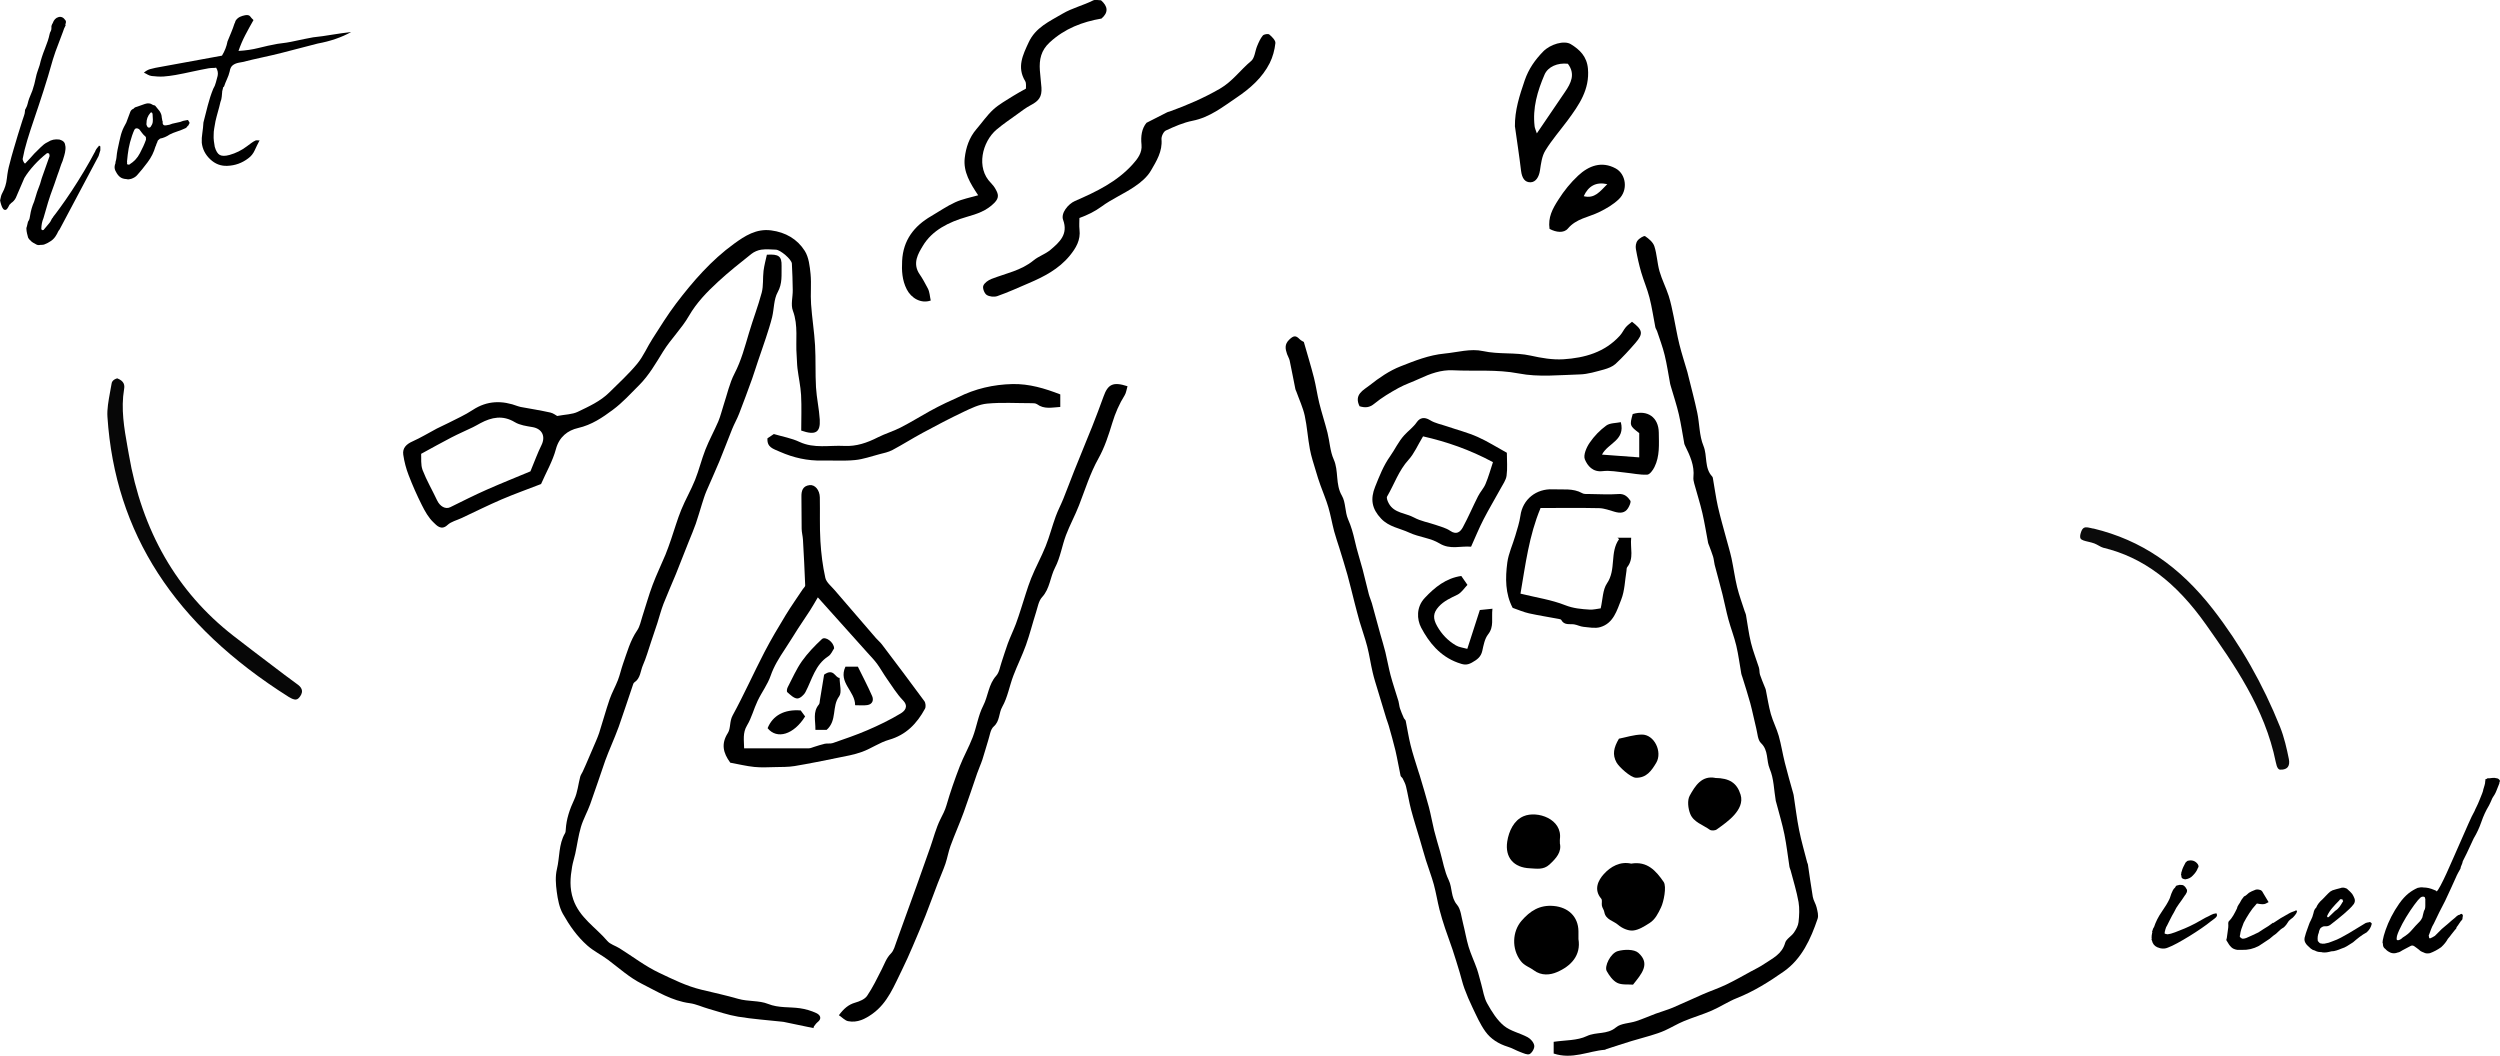 <?xml version="1.0" encoding="UTF-8"?>
<svg id="b" data-name="圖層 2" xmlns="http://www.w3.org/2000/svg" width="345.07" height="145.76" viewBox="0 0 345.07 145.76">
  <g id="c" data-name="圖層 1">
    <g>
      <path d="M40.65,96.54c-.22-.03-.48-.15-.79-.34-15.79-9.97-23.97-22.61-25.03-38.66-.07-1.08,.15-2.24,.35-3.35,.08-.41,.15-.82,.22-1.22,.02-.14,.09-.55,.78-.75,.99,.39,1.04,.96,.95,1.48-.46,2.74,.01,5.41,.47,8l.18,1.01c1.8,10.57,6.65,18.99,14.41,25.03,1.79,1.39,3.59,2.76,5.39,4.12l1.7,1.29c.29,.22,.58,.43,.88,.65,.34,.24,.67,.49,1,.74,.32,.25,.49,.51,.52,.79,.04,.37-.18,.72-.38,.95-.19,.23-.39,.31-.65,.27Z" style="fill: #070707;"/>
      <path d="M314.76,106.25c-.28-.04-.47-.23-.64-1.06-1.51-7.46-5.8-13.54-9.58-18.91-4.2-5.96-8.72-9.35-14.24-10.68-.19-.05-.39-.16-.6-.28-.2-.11-.41-.23-.62-.31-.25-.1-.54-.16-.82-.23-.47-.11-.95-.21-1.09-.46-.09-.17-.07-.48,.08-.9,.21-.6,.5-.68,.93-.62,.14,.02,.27,.06,.39,.08,.12,.03,.23,.06,.31,.07,.02,0,.09,0,.11,.01,6.54,1.59,11.8,5.14,16.48,11.15,3.78,4.87,6.89,10.34,9.25,16.24,.57,1.44,.92,2.98,1.21,4.43,.09,.45,.04,.84-.14,1.08-.15,.21-.42,.33-.77,.37-.1,.01-.18,0-.26,0Z" style="fill: #0a0a0a;"/>
      <g>
        <path d="M13.09,21.01c.1-.3,.27-.56,.51-.79,0-.12,.08-.14,.23-.04l.02,.09v.47s-.24,.79-.24,.79l-5.39,10.15c-.1,.11-.18,.24-.24,.37-.05,.13-.12,.25-.19,.36-.19,.35-.43,.62-.74,.84-.3,.21-.63,.38-.98,.51-.18,.03-.34,.05-.46,.04-.27,.05-.48,.03-.62-.07-.14-.07-.28-.14-.42-.23-.14-.08-.27-.19-.39-.33-.11-.07-.21-.2-.3-.37l-.15-.58-.06-.32c-.05-.27-.04-.48,.03-.61l.16-.68c.12-.18,.2-.33,.22-.46,.02-.13,.05-.27,.08-.44,.1-.64,.28-1.27,.55-1.88l.41-1.34,.41-1.1,.23-.79,1.08-3.05c0-.12-.01-.25-.07-.36l-.2-.06c-.09,.02-.15,.04-.17,.08-.57,.45-1.13,.97-1.68,1.57-.54,.6-1,1.19-1.36,1.79l-1.18,2.74c-.16,.31-.38,.55-.66,.73-.05,.07-.1,.13-.16,.17-.05,.04-.09,.09-.11,.16-.18,.38-.34,.58-.47,.6-.14,.02-.25-.02-.35-.15-.1-.12-.19-.3-.26-.54-.07-.24-.13-.44-.16-.62,.08-.45,.18-.8,.32-1.04,.33-.59,.54-1.26,.62-2.01,.08-.75,.21-1.42,.38-2.01,.16-.65,.34-1.3,.53-1.94,.19-.64,.4-1.33,.61-2.05l.62-1.98c.06-.2,.13-.4,.21-.62s.14-.45,.15-.71c-.02-.09,.02-.21,.12-.35,.12-.21,.2-.42,.25-.65,.05-.23,.12-.46,.2-.69l.45-1.11c.2-.6,.36-1.19,.47-1.77,.07-.32,.14-.62,.24-.88,.09-.27,.19-.55,.29-.85,.17-.75,.42-1.51,.73-2.28s.53-1.44,.64-1.99c.03-.16,.08-.3,.16-.42,.07-.12,.1-.28,.1-.46-.02-.12-.01-.24,.03-.36,.04-.12,.09-.21,.14-.28,.16-.47,.43-.75,.8-.85,.37-.1,.69,.04,.95,.43,.08,.08,.1,.2,.07,.36-.02,.07-.04,.12-.06,.18-.02,.05-.01,.1,.03,.16-.09,.17-.17,.33-.22,.46-.05,.13-.1,.27-.14,.4l-1.04,2.76-.36,1.09c-.45,1.61-.89,3.08-1.32,4.4-.43,1.32-.83,2.55-1.22,3.68-.39,1.13-.72,2.16-1,3.08-.28,.92-.49,1.77-.63,2.55-.02,.07,.01,.19,.09,.36,.08,.17,.15,.27,.22,.29h.04c.16-.16,.38-.39,.65-.69,.27-.3,.47-.52,.6-.67l.87-.86c.16-.15,.31-.29,.46-.41,.15-.12,.34-.23,.57-.34,.44-.3,.97-.41,1.57-.33l.25,.09c.27,.11,.44,.28,.51,.51,.07,.24,.1,.5,.07,.78-.03,.28-.08,.57-.17,.85-.09,.28-.16,.52-.22,.72-.13,.3-.25,.61-.35,.93-.1,.31-.21,.64-.34,.97l-.46,1.34c-.02,.07-.04,.14-.08,.22s-.06,.16-.08,.22c-.25,.67-.49,1.35-.7,2.04-.21,.69-.42,1.42-.63,2.17-.2,.47-.29,.96-.3,1.46-.02,.07,.03,.14,.13,.21l.14-.02c.06-.01,.09-.03,.08-.06,.2-.25,.42-.5,.63-.75,.22-.24,.38-.5,.49-.77,.05-.04,.09-.09,.12-.14,.02-.05,.04-.09,.07-.13,.15-.18,.47-.6,.94-1.25,.47-.65,1-1.4,1.57-2.27,.57-.87,1.15-1.78,1.72-2.74,.57-.96,1.07-1.84,1.48-2.63Z"/>
        <path d="M22.44,16.68c.02,.09,.02,.2,.01,.33,.04,.24,.2,.34,.47,.29l.45-.08c.23-.1,.55-.2,.96-.27,.41-.07,.73-.16,.96-.27l.63-.12c.07,.05,.11,.11,.12,.17,.15,.16,.16,.3,.03,.41-.01,.1-.04,.16-.08,.18-.04,.02-.09,.07-.14,.14-.1,.14-.18,.22-.24,.23-.32,.15-.69,.3-1.11,.44-.42,.14-.78,.28-1.07,.43-.44,.3-.89,.49-1.34,.57-.05,.04-.1,.08-.14,.12-.04,.04-.09,.08-.14,.12-.05,.07-.08,.13-.08,.18,0,.05-.02,.09-.05,.13-.07,.14-.11,.25-.13,.33-.02,.08-.05,.16-.1,.23-.21,.75-.56,1.47-1.08,2.16-.51,.69-.99,1.27-1.43,1.76-.18,.22-.46,.4-.84,.53l-.32,.06c-.09,.02-.2,0-.33-.03-.38-.02-.68-.12-.9-.3s-.4-.42-.56-.74c-.04-.06-.06-.1-.07-.13-.1-.23-.13-.46-.08-.69,.01-.1,.04-.18,.07-.25,.03-.07,.04-.15,.03-.24,.08-.26,.12-.46,.13-.58,.04-.44,.09-.81,.15-1.1,.06-.29,.14-.66,.24-1.12,.05-.23,.1-.46,.16-.68,.05-.23,.12-.46,.2-.69,.08-.23,.17-.45,.28-.66,.1-.21,.21-.41,.33-.62,.11-.27,.2-.52,.28-.75,.08-.23,.18-.48,.28-.75,.09-.2,.23-.34,.44-.41,.1-.14,.25-.23,.46-.27,.32-.12,.69-.25,1.1-.39,.41-.14,.76-.11,1.04,.09,.07,.05,.14,.08,.2,.08,.06,0,.13,.03,.2,.08,.12,.13,.22,.26,.3,.37,.08,.11,.18,.23,.3,.37,.09,.14,.16,.28,.21,.41,.05,.13,.08,.29,.09,.48l.09,.5Zm-2.28,2.38c-.02-.12-.05-.19-.09-.22-.18-.15-.34-.31-.46-.48-.12-.16-.25-.33-.37-.49-.04-.05-.13-.1-.26-.14-.04-.02-.11-.03-.23,0-.06,.01-.13,.07-.2,.18-.11,.24-.22,.51-.32,.81-.22,.66-.38,1.25-.47,1.77-.09,.52-.17,1.12-.23,1.82l.02,.14c-.02,.07-.02,.13,0,.19s.07,.08,.13,.07c.1,.04,.18,.03,.23-.04,.59-.36,1.06-.86,1.4-1.52,.35-.66,.63-1.27,.83-1.84,.02-.07,.02-.14,0-.23Zm.88-3.39c-.01-.06-.05-.11-.12-.16-.12,.02-.18,.05-.17,.08-.36,.41-.54,.89-.53,1.45-.02,.07-.02,.12,0,.16,.02,.04,.04,.09,.05,.15,0,.03,.05,.1,.13,.21,.07,.05,.14,.07,.22,.05,.08-.01,.14-.05,.19-.13,.07-.11,.13-.21,.18-.31,.09-.2,.12-.43,.11-.67-.01-.25-.03-.49-.04-.74l-.02-.09Z"/>
        <path d="M30.67,12.65c-.03,.19-.05,.42-.06,.67-.02,.25-.08,.51-.19,.78-.1,.46-.22,.9-.34,1.32-.12,.43-.24,.87-.34,1.32-.06,.35-.12,.68-.17,.97-.06,.29-.08,.61-.08,.95-.02,.25,0,.52,.03,.81,.04,.29,.08,.55,.12,.79,.17,.59,.4,.97,.7,1.13s.74,.16,1.33,0c.89-.25,1.69-.65,2.4-1.19,.22-.16,.42-.32,.62-.46,.19-.14,.4-.27,.63-.37,.06-.01,.13,0,.21,0,.08,.02,.18,.01,.3,0-.25,.48-.48,.95-.68,1.39-.2,.44-.49,.81-.88,1.09-.85,.65-1.81,1-2.89,1.04-.9,.04-1.68-.26-2.36-.9-.68-.64-1.07-1.4-1.17-2.29-.02-.43,0-.88,.08-1.35,.07-.46,.12-.95,.15-1.45l.6-2.35c.2-.78,.45-1.55,.75-2.29,.17-.28,.29-.57,.36-.86,.07-.29,.15-.6,.25-.93,.08-.39,.02-.76-.21-1.13-.18,.03-.35,.05-.51,.04-.16,0-.34,.02-.55,.05-.72,.13-1.47,.29-2.23,.45-.76,.17-1.54,.33-2.32,.47-.57,.1-1.12,.17-1.64,.21-.52,.03-1.07,0-1.65-.07-.19-.03-.37-.09-.53-.18-.16-.1-.34-.19-.54-.28,.27-.24,.54-.39,.82-.48,.28-.08,.54-.14,.78-.19l8.09-1.48,1.09-.2c.38-.63,.64-1.29,.76-1.96,.17-.44,.34-.86,.52-1.26,.17-.41,.32-.81,.44-1.2,.05-.07,.08-.15,.1-.23s.05-.16,.1-.23c.15-.21,.34-.37,.57-.48,.23-.1,.47-.18,.71-.22,.33-.06,.56,0,.68,.15,.12,.17,.28,.34,.47,.52-.4,.7-.78,1.39-1.14,2.08-.36,.69-.67,1.42-.93,2.18,.99-.06,1.91-.19,2.77-.41,.86-.22,1.73-.41,2.61-.57,.82-.09,1.66-.22,2.49-.41,.84-.18,1.65-.35,2.43-.49,.86-.09,1.72-.21,2.6-.36,.88-.14,1.76-.27,2.65-.37-1.33,.74-2.87,1.27-4.62,1.59-.83,.22-1.64,.43-2.43,.63-.79,.21-1.6,.42-2.43,.63-.89,.23-1.81,.44-2.73,.64-.93,.2-1.86,.42-2.78,.65l-.5,.09c-.36,.07-.65,.19-.87,.37-.22,.18-.35,.46-.41,.85-.09,.36-.21,.71-.37,1.05-.16,.34-.29,.69-.42,1.06l-.09,.02c-.04,.13-.07,.24-.08,.32-.02,.08-.04,.19-.08,.32Z"/>
      </g>
      <g>
        <path d="M297.03,128.67c.06-.18,.11-.33,.14-.44,.03-.11,.08-.19,.14-.25,.24-.74,.6-1.45,1.08-2.14,.48-.69,.83-1.26,1.04-1.72,.06-.12,.11-.25,.14-.37,.03-.12,.08-.26,.14-.41,.06-.15,.13-.31,.21-.46,.08-.15,.18-.28,.3-.37,.06-.15,.14-.25,.23-.28s.21-.06,.37-.09h.14c.37-.03,.64,.15,.83,.55,.09,.09,.11,.25,.05,.46-.12,.25-.21,.4-.28,.46-.28,.43-.54,.81-.8,1.15-.26,.34-.5,.74-.71,1.2-.15,.25-.32,.55-.5,.92-.18,.37-.33,.67-.46,.92-.06,.06-.13,.21-.2,.46s-.11,.41-.11,.51c-.03,.06,.01,.11,.14,.14,.12,.03,.21,.05,.27,.05,.27-.03,.62-.12,1.03-.28,.41-.15,.86-.33,1.33-.53,.47-.2,.96-.43,1.45-.69,.49-.26,.97-.53,1.43-.8,.28-.12,.52-.25,.74-.37,.21-.12,.46-.2,.74-.23,.06,.03,.09,.11,.09,.23v.14c-.09,.15-.21,.28-.37,.39-.15,.11-.31,.22-.46,.34-.34,.28-.77,.6-1.31,.97-.54,.37-1.09,.73-1.66,1.08s-1.12,.67-1.65,.96c-.54,.29-.97,.5-1.31,.62-.33,.15-.69,.18-1.08,.09l-.41-.14c-.39-.18-.63-.49-.72-.92-.06-.09-.08-.15-.05-.18,.03-.03,.03-.09,0-.18,0-.25,.02-.43,.05-.55,0-.06,.02-.12,.05-.18,.03-.06,.03-.08,0-.05Zm4-7.95c.03-.06,.05-.13,.05-.21s.01-.14,.05-.21c.06-.24,.14-.46,.23-.64,.09-.18,.18-.37,.28-.55,.03-.06,.07-.11,.12-.14,.05-.03,.1-.08,.16-.14,.52-.15,.95-.06,1.29,.28,.28,.28,.32,.52,.14,.74-.12,.34-.35,.67-.69,1.01-.25,.28-.58,.45-1.01,.51-.06,0-.11,0-.14-.02-.03-.02-.06-.02-.09-.02-.21-.06-.32-.17-.32-.32,0-.09-.02-.18-.05-.28Z"/>
        <path d="M313.81,127.38c.61-.43,1.32-.86,2.12-1.29,.15-.09,.3-.16,.44-.21s.28-.1,.44-.16c.12-.12,.18-.12,.18,0,.09,.09,.09,.17,0,.23,0,.03-.02,.08-.05,.14-.06,.09-.13,.18-.21,.28-.08,.09-.16,.18-.25,.28-.09,.06-.18,.13-.28,.21-.09,.08-.18,.16-.28,.25-.09,.15-.21,.32-.34,.51-.14,.18-.27,.32-.39,.41-.28,.15-.51,.34-.71,.55-.2,.21-.42,.4-.67,.55l-.55,.46-1.47,.97c-.74,.4-1.52,.58-2.34,.55h-.64c-.37-.06-.64-.18-.83-.37-.15-.15-.27-.29-.34-.41-.08-.12-.16-.26-.25-.41-.03-.03-.05-.06-.05-.09-.03-.03-.05-.06-.05-.09,.06-.18,.1-.37,.11-.55,.02-.18,.04-.35,.07-.51,.09-.49,.12-.89,.09-1.2,0-.12,.02-.21,.05-.28,.25-.25,.46-.52,.64-.83s.35-.63,.51-.97c.03-.18,.11-.36,.23-.53s.23-.34,.32-.53c.06-.12,.13-.23,.21-.32,.08-.09,.14-.18,.21-.28,.15-.06,.28-.14,.37-.23s.2-.18,.32-.28c.25-.15,.51-.28,.78-.37,.21-.12,.49-.12,.83,0,.12,.06,.21,.14,.25,.23s.1,.18,.16,.28l.69,1.15c-.06,.03-.2,.1-.41,.21-.21,.11-.61,.1-1.2-.02l-.09,.09c-.37,.4-.69,.81-.96,1.24-.28,.43-.54,.87-.78,1.33-.12,.31-.23,.6-.32,.87-.09,.28-.15,.55-.18,.83-.06,.15-.05,.26,.05,.32,.12,.12,.23,.18,.32,.18,.12,0,.28-.03,.46-.09,.28-.12,.55-.25,.83-.37,.28-.12,.57-.26,.87-.41,.21-.15,.44-.3,.67-.44,.23-.14,.47-.28,.71-.44l.64-.46v.05l.09-.05Z"/>
        <path d="M320.52,131.43c-.34,0-.61-.05-.83-.14-.06-.03-.12-.06-.18-.09s-.15-.06-.28-.09c-.06-.03-.11-.06-.14-.09-.03-.03-.08-.06-.14-.09-.15-.15-.3-.29-.44-.41s-.25-.28-.34-.46c-.12-.25-.12-.54,0-.87,.06-.25,.14-.49,.23-.74,.09-.25,.18-.51,.28-.78,.03-.09,.07-.2,.12-.32,.05-.12,.1-.23,.16-.32,.15-.28,.28-.61,.37-1.01,.06-.34,.18-.58,.37-.74,.15-.4,.44-.78,.87-1.15,.18-.18,.36-.37,.53-.55,.17-.18,.34-.35,.53-.51,.12-.06,.23-.12,.32-.18,.18-.06,.36-.12,.53-.16,.17-.05,.38-.1,.62-.16,.06-.03,.13-.05,.21-.05h.21c.28,.06,.44,.14,.51,.23,.25,.21,.46,.43,.64,.64,.12,.18,.23,.4,.32,.64,.09,.25,.06,.49-.09,.74-.18,.25-.4,.48-.64,.71-.25,.23-.49,.45-.74,.67-.31,.25-.61,.5-.92,.76-.31,.26-.63,.51-.97,.76-.21,.15-.46,.21-.74,.18-.12,0-.21,.02-.28,.05-.18,.09-.31,.18-.37,.28-.12,.25-.18,.43-.18,.55-.15,.34-.2,.72-.14,1.15,.06,.06,.11,.12,.14,.16s.09,.1,.18,.16c.24,.06,.44,.08,.6,.05,.4-.06,.77-.17,1.1-.32,.43-.15,.82-.32,1.17-.51,.35-.18,.71-.38,1.08-.6,.4-.25,.79-.48,1.17-.71,.38-.23,.77-.47,1.17-.71,.18-.06,.32-.09,.41-.09,.09-.06,.19-.05,.3,.02,.11,.08,.14,.15,.12,.21-.09,.43-.32,.81-.69,1.15-.34,.18-.67,.4-.99,.64-.32,.25-.62,.49-.9,.74-.25,.15-.5,.31-.76,.48-.26,.17-.54,.3-.85,.39-.21,.09-.44,.18-.67,.25-.23,.08-.47,.12-.71,.12-.21,.06-.43,.11-.64,.14-.21,.03-.43,.03-.64,0Zm2.9-7.08c-.06-.06-.09-.11-.09-.16s-.02-.07-.05-.07h-.28c-.03,.06-.09,.14-.18,.23-.31,.31-.61,.63-.9,.97-.29,.34-.53,.71-.71,1.1,0,.12,.02,.18,.05,.18h.14c.15-.15,.31-.3,.46-.44s.31-.28,.46-.44c.25-.15,.44-.34,.6-.55s.29-.43,.41-.64c.06-.06,.09-.12,.09-.18Z"/>
        <path d="M328.84,130.1c.03-.09,.05-.2,.05-.32,.06-.37,.19-.84,.39-1.42s.46-1.19,.78-1.82c.32-.63,.69-1.23,1.1-1.82,.41-.58,.85-1.06,1.31-1.43,.4-.31,.81-.55,1.24-.74,.15-.03,.29-.05,.41-.07,.12-.02,.26,0,.41,.02,.46,0,.93,.11,1.42,.32,.21,.06,.34,.14,.37,.23,.12-.09,.31-.37,.55-.83,.25-.46,.52-1.03,.83-1.7,.31-.67,.64-1.42,.99-2.23s.71-1.62,1.06-2.41c.35-.8,.68-1.55,.99-2.25,.31-.7,.58-1.27,.83-1.7,.03-.09,.11-.28,.25-.55,.14-.28,.28-.58,.41-.92,.14-.34,.26-.64,.37-.92,.11-.28,.16-.46,.16-.55,.06-.21,.12-.41,.18-.6,.06-.18,.09-.37,.09-.55,0-.03,0-.06,.02-.09,.01-.03,0-.08-.02-.14,.06-.06,.12-.09,.16-.09s.08-.03,.12-.09c.24,0,.47-.01,.67-.05,.2-.03,.42-.02,.67,.05,.09,0,.18,.05,.28,.14s.14,.18,.14,.28c-.06,.03-.09,.12-.09,.28-.15,.37-.29,.71-.41,1.03-.12,.32-.31,.65-.55,.99-.06,.15-.14,.33-.23,.53-.09,.2-.17,.36-.23,.48-.43,.71-.78,1.46-1.06,2.28-.28,.81-.63,1.57-1.06,2.28-.15,.34-.31,.68-.48,1.03-.17,.35-.33,.7-.48,1.03l-.55,1.1c-.03,.18-.08,.35-.16,.51-.08,.15-.13,.32-.16,.51-.06,.09-.17,.28-.32,.57-.15,.29-.25,.48-.28,.58-.25,.52-.49,1.07-.74,1.63-.25,.57-.51,1.13-.78,1.68-.55,1.04-1.07,2.08-1.56,3.13-.15,.25-.28,.5-.37,.76-.09,.26-.18,.51-.28,.76-.06,.06-.06,.18,0,.37,0,.09,.05,.14,.14,.14,.03,0,.07-.02,.12-.05s.08-.05,.12-.05c.06-.03,.13-.07,.21-.12,.08-.05,.14-.08,.21-.12,.15-.15,.31-.31,.48-.48l.48-.48c.31-.25,.6-.5,.9-.76,.29-.26,.6-.53,.94-.8,.09-.09,.18-.18,.28-.25,.09-.08,.21-.13,.37-.16,.15-.15,.28-.15,.37,0,.03,.03,.05,.09,.05,.18-.03,.09-.05,.18-.05,.28s-.02,.17-.05,.23c-.15,.15-.28,.32-.39,.5-.11,.18-.24,.37-.39,.55,0,.12-.06,.23-.18,.32-.18,.21-.35,.43-.51,.64-.15,.21-.32,.43-.51,.64-.21,.4-.52,.78-.92,1.15-.52,.37-1.04,.64-1.56,.83-.37,.06-.64,.03-.83-.09-.34-.12-.55-.25-.64-.37-.12-.09-.25-.18-.37-.28-.12-.09-.23-.17-.32-.23-.18-.12-.37-.12-.55,0-.18,.09-.36,.18-.53,.28-.17,.09-.34,.18-.53,.28-.25,.18-.48,.29-.69,.32-.46,.18-.9,.12-1.33-.18-.06-.03-.12-.08-.18-.14-.06-.06-.12-.12-.18-.18-.18-.12-.29-.29-.32-.51,0-.12-.01-.24-.05-.37Zm5.93-5.88c0-.09-.02-.18-.05-.28,0-.12-.11-.18-.32-.18-.09,0-.2,.05-.32,.14-.18,.15-.47,.49-.85,1.01-.38,.52-.76,1.09-1.13,1.7-.37,.61-.68,1.2-.94,1.77-.26,.57-.38,.96-.34,1.17-.03,0-.05,0-.05,.02,0,.02,.01,.02,.05,.02v.14s.09,.05,.18,.05c.21-.03,.43-.15,.64-.37,.52-.31,.94-.65,1.26-1.04,.32-.38,.7-.79,1.13-1.22,.09-.09,.2-.26,.32-.51,.03-.15,.07-.31,.11-.46,.05-.15,.08-.31,.12-.46,.12-.15,.18-.38,.18-.69v-.83Z"/>
      </g>
      <g>
        <path d="M214.45,145.46v-1.66c1.61-.24,3.25-.16,4.57-.79,1.31-.62,2.81-.17,4.03-1.2,.68-.58,1.85-.55,2.78-.86,.91-.3,1.79-.69,2.69-1.03,.79-.29,1.61-.52,2.38-.84,1.39-.59,2.75-1.24,4.14-1.84,1.06-.46,2.16-.83,3.21-1.33,1.17-.56,2.29-1.2,3.42-1.82,.63-.34,1.28-.65,1.86-1.05,1.14-.77,2.44-1.34,2.87-2.9,.15-.54,.86-.9,1.21-1.41,.3-.44,.59-.96,.64-1.46,.1-.91,.15-1.87,0-2.76-.26-1.47-.71-2.91-1.09-4.36-.04-.16-.13-.31-.16-.48-.23-1.5-.4-3.01-.7-4.5-.3-1.47-.74-2.92-1.12-4.37-.02-.08-.06-.16-.07-.24-.26-1.49-.26-3.09-.84-4.44-.49-1.16-.14-2.54-1.2-3.55-.46-.43-.48-1.34-.66-2.04-.29-1.15-.51-2.32-.82-3.46-.33-1.21-.72-2.4-1.09-3.6-.05-.16-.12-.31-.15-.47-.23-1.29-.39-2.6-.69-3.87-.29-1.23-.76-2.41-1.09-3.63-.31-1.14-.53-2.31-.82-3.47-.34-1.37-.73-2.72-1.08-4.08-.09-.36-.1-.74-.21-1.1-.16-.53-.37-1.04-.56-1.56-.04-.12-.11-.23-.13-.35-.26-1.37-.48-2.75-.79-4.11-.32-1.38-.76-2.73-1.13-4.1-.08-.28-.14-.59-.11-.87,.17-1.6-.48-2.97-1.15-4.34-.04-.07-.08-.15-.1-.23-.25-1.36-.45-2.74-.76-4.09-.3-1.3-.73-2.57-1.1-3.85-.03-.12-.08-.24-.1-.36-.25-1.33-.44-2.67-.76-3.98-.27-1.12-.69-2.21-1.05-3.31-.06-.19-.21-.36-.24-.55-.27-1.36-.46-2.74-.81-4.09-.3-1.17-.79-2.29-1.13-3.45-.31-1.06-.55-2.14-.74-3.23-.07-.37,0-.88,.23-1.17,.23-.31,.89-.71,1.04-.61,.52,.35,1.1,.84,1.28,1.4,.36,1.11,.39,2.32,.71,3.45,.33,1.15,.89,2.23,1.26,3.37,.3,.93,.49,1.9,.69,2.86,.27,1.28,.47,2.58,.79,3.85,.32,1.29,.74,2.56,1.11,3.84,.05,.16,.08,.33,.12,.49,.42,1.7,.88,3.4,1.24,5.11,.32,1.52,.27,3.16,.85,4.56,.58,1.4,.09,3.07,1.23,4.27,.05,.06,.07,.15,.08,.23,.23,1.29,.4,2.59,.68,3.86,.33,1.46,.75,2.9,1.14,4.35,.25,.94,.54,1.88,.75,2.83,.28,1.31,.45,2.65,.77,3.96,.28,1.14,.69,2.24,1.05,3.36,.05,.16,.14,.31,.17,.47,.23,1.29,.38,2.59,.69,3.85,.28,1.16,.74,2.29,1.1,3.43,.1,.32,.05,.67,.15,.99,.18,.55,.42,1.09,.63,1.63,.06,.15,.14,.3,.17,.45,.23,1.12,.39,2.25,.7,3.35,.29,1.03,.8,1.99,1.09,3.02,.34,1.21,.53,2.47,.84,3.7,.35,1.41,.76,2.81,1.15,4.21,.02,.08,.05,.16,.06,.24,.25,1.62,.44,3.25,.76,4.85,.3,1.51,.74,2.99,1.12,4.49,.02,.08,.08,.15,.09,.23,.23,1.5,.42,3,.68,4.5,.09,.49,.4,.94,.52,1.43,.12,.52,.3,1.12,.14,1.59-.95,2.8-2.19,5.53-4.65,7.26-2.02,1.42-4.15,2.76-6.5,3.69-1.19,.47-2.28,1.21-3.46,1.72-1.26,.55-2.58,.93-3.85,1.46-.9,.37-1.74,.89-2.63,1.29-.62,.28-1.28,.49-1.94,.69-.88,.27-1.78,.5-2.67,.77-1.15,.35-2.29,.73-3.44,1.1-.08,.03-.15,.09-.23,.1-2.29,.18-4.48,1.37-7.05,.52Z"/>
        <path d="M112.25,141.9c-1.36-.28-2.72-.57-4.08-.85-.08-.02-.17-.03-.25-.03-2.02-.22-4.04-.36-6.04-.69-1.39-.23-2.73-.7-4.09-1.09-.86-.24-1.7-.65-2.58-.77-2.46-.32-4.53-1.63-6.66-2.7-1.66-.84-3.1-2.14-4.6-3.27-.93-.7-1.97-1.19-2.87-1.98-1.43-1.26-2.48-2.78-3.39-4.39-.5-.89-.7-2-.84-3.03-.14-1.03-.22-2.14,.02-3.14,.4-1.64,.22-3.42,1.12-4.95,.08-.14,.09-.32,.1-.49,.08-1.48,.55-2.83,1.18-4.18,.45-.96,.54-2.09,.82-3.14,.07-.25,.24-.47,.35-.71,.15-.32,.29-.64,.43-.96,.33-.76,.66-1.52,.98-2.28,.29-.69,.61-1.37,.85-2.08,.5-1.55,.92-3.12,1.45-4.66,.31-.89,.79-1.73,1.13-2.61,.29-.74,.45-1.53,.72-2.29,.56-1.57,.98-3.19,1.95-4.6,.37-.54,.5-1.26,.71-1.91,.48-1.46,.88-2.94,1.42-4.37,.53-1.41,1.19-2.77,1.77-4.16,.29-.7,.53-1.42,.78-2.13,.47-1.36,.86-2.75,1.4-4.07,.57-1.4,1.35-2.73,1.91-4.13,.55-1.37,.89-2.82,1.43-4.19,.52-1.32,1.22-2.58,1.78-3.89,.31-.74,.49-1.53,.74-2.29,.48-1.44,.8-2.97,1.49-4.3,.94-1.8,1.43-3.71,2-5.61,.55-1.87,1.26-3.69,1.76-5.57,.25-.96,.13-2,.25-3,.1-.78,.31-1.54,.46-2.23,1.65-.11,2.06,.22,2.03,1.55-.03,1.22,.14,2.41-.54,3.63-.54,.98-.49,2.28-.76,3.42-.24,.98-.56,1.94-.87,2.9-.35,1.07-.73,2.13-1.09,3.2-.27,.8-.52,1.61-.8,2.41-.58,1.61-1.17,3.21-1.79,4.81-.28,.73-.68,1.42-.97,2.14-.6,1.48-1.15,2.98-1.76,4.45-.57,1.39-1.21,2.75-1.8,4.14-.24,.56-.41,1.15-.6,1.73-.29,.91-.54,1.84-.86,2.75-.29,.83-.64,1.64-.97,2.46-.59,1.5-1.18,3-1.78,4.5-.56,1.37-1.17,2.72-1.71,4.1-.33,.86-.56,1.76-.84,2.64-.29,.88-.58,1.76-.88,2.63-.36,1.06-.66,2.16-1.11,3.18-.36,.81-.33,1.84-1.2,2.4-.06,.04-.11,.13-.14,.2-.67,1.97-1.31,3.94-2,5.9-.31,.87-.68,1.72-1.03,2.58-.28,.7-.59,1.39-.84,2.11-.7,2.01-1.36,4.03-2.08,6.03-.38,1.05-.95,2.04-1.27,3.11-.36,1.21-.52,2.48-.79,3.72-.13,.59-.33,1.17-.43,1.77-.26,1.51-.38,2.95,.15,4.51,.87,2.55,3.1,3.86,4.7,5.74,.4,.48,1.13,.67,1.69,1.02,1.82,1.14,3.55,2.48,5.48,3.39,1.88,.89,3.75,1.83,5.83,2.33,1.69,.41,3.41,.78,5.07,1.26,1.4,.4,2.87,.2,4.12,.7,1.48,.59,2.94,.39,4.41,.6,.77,.11,1.55,.34,2.26,.67,.53,.25,.83,.75,.15,1.27-.19,.15-.32,.37-.48,.56-.03,.09-.05,.18-.08,.26Z"/>
        <path d="M76.88,57.42c1.17-.22,2.11-.21,2.87-.58,1.53-.74,3.11-1.44,4.35-2.67,1.31-1.3,2.68-2.54,3.85-3.96,.86-1.04,1.39-2.34,2.13-3.48,1.05-1.64,2.08-3.3,3.25-4.85,2.33-3.06,4.85-5.96,7.98-8.23,1.5-1.09,3.08-2.12,5.13-1.85,1.99,.26,3.61,1.2,4.64,2.83,.56,.89,.69,2.11,.8,3.2,.13,1.37-.03,2.77,.07,4.15,.13,1.9,.44,3.79,.55,5.69,.11,1.93,.02,3.87,.13,5.79,.09,1.49,.43,2.97,.52,4.46,.1,1.77-.58,2.2-2.56,1.51,0-1.58,.07-3.25-.02-4.91-.07-1.23-.35-2.46-.5-3.69-.07-.58-.06-1.17-.11-1.76-.17-2.06,.25-4.13-.52-6.18-.32-.84,0-1.91-.02-2.87-.02-1.21-.05-2.43-.12-3.64-.03-.57-1.58-1.9-2.21-1.92-.67-.03-1.35-.09-2.01,0-.48,.07-.99,.29-1.37,.59-1.57,1.25-3.14,2.49-4.61,3.85-1.52,1.4-2.95,2.87-4.02,4.72-1,1.74-2.49,3.18-3.55,4.89-1.01,1.63-1.95,3.29-3.31,4.65-1.17,1.17-2.29,2.41-3.61,3.39-1.45,1.08-2.94,2.1-4.83,2.53-1.4,.32-2.59,1.2-3.05,2.91-.44,1.65-1.33,3.17-2.05,4.82-1.8,.7-3.66,1.36-5.46,2.13-1.86,.8-3.68,1.71-5.52,2.57-.65,.31-1.43,.48-1.93,.95-.88,.83-1.53,.03-1.92-.34-.69-.64-1.19-1.54-1.62-2.4-.68-1.35-1.29-2.73-1.83-4.14-.35-.9-.6-1.86-.74-2.82-.13-.92,.43-1.46,1.29-1.84,1.14-.51,2.22-1.17,3.33-1.76,.52-.27,1.07-.5,1.59-.77,1.13-.58,2.31-1.1,3.37-1.8,2.02-1.33,4.09-1.34,6.26-.52,.12,.04,.24,.08,.36,.1,1.37,.25,2.74,.47,4.1,.77,.41,.09,.78,.39,.92,.46Zm-3.67,7.65c.61-1.47,1-2.56,1.51-3.59,.63-1.24,.12-2.3-1.23-2.53-.83-.14-1.73-.26-2.43-.68-1.66-1-3.19-.69-4.75,.14-.35,.19-.69,.39-1.04,.56-.99,.48-2,.91-2.98,1.42-1.33,.69-2.64,1.42-4.16,2.25,.04,.61-.08,1.5,.2,2.24,.55,1.43,1.34,2.77,1.99,4.16,.4,.86,1.17,1.29,1.82,.97,1.67-.82,3.32-1.66,5.02-2.41,2.1-.93,4.24-1.78,6.05-2.54Z"/>
        <path d="M179.96,47.18c.5,1.76,.99,3.34,1.4,4.95,.29,1.15,.45,2.33,.73,3.48,.34,1.38,.79,2.73,1.14,4.11,.31,1.23,.35,2.56,.86,3.69,.72,1.61,.2,3.42,1.13,5.01,.54,.93,.41,2.24,.85,3.25,.43,.97,.7,1.94,.93,2.96,.29,1.33,.73,2.64,1.08,3.96,.3,1.14,.56,2.3,.86,3.44,.11,.42,.3,.82,.42,1.24,.4,1.42,.78,2.85,1.17,4.28,.23,.82,.49,1.64,.69,2.46,.26,1.06,.44,2.14,.72,3.2,.32,1.2,.73,2.38,1.09,3.58,.09,.32,.1,.66,.2,.97,.15,.45,.34,.9,.53,1.33,.06,.15,.24,.26,.27,.41,.23,1.11,.39,2.24,.67,3.35,.3,1.21,.7,2.4,1.07,3.6,.06,.2,.13,.39,.19,.58,.43,1.46,.88,2.91,1.27,4.38,.28,1.06,.46,2.14,.72,3.2,.25,.99,.55,1.97,.83,2.95,.38,1.31,.59,2.7,1.18,3.91,.53,1.1,.27,2.38,1.15,3.41,.53,.62,.59,1.66,.82,2.52,.28,1.09,.46,2.22,.78,3.29,.32,1.04,.79,2.03,1.15,3.05,.24,.69,.39,1.42,.6,2.12,.25,.89,.37,1.86,.82,2.65,.62,1.11,1.34,2.28,2.3,3.07,.91,.75,2.22,1.01,3.29,1.59,.41,.22,.84,.72,.9,1.15,.06,.37-.3,.99-.64,1.17-.3,.15-.85-.12-1.26-.27-.6-.22-1.15-.56-1.75-.74-1.26-.39-2.36-1.07-3.1-2.11-.72-1-1.23-2.17-1.77-3.3-.42-.86-.8-1.76-1.13-2.66-.26-.71-.42-1.46-.64-2.18-.32-1.06-.64-2.12-.99-3.17-.33-.99-.7-1.95-1.03-2.94-.28-.85-.55-1.7-.77-2.57-.29-1.15-.47-2.32-.78-3.46-.31-1.13-.74-2.23-1.09-3.35-.29-.93-.54-1.86-.82-2.8-.41-1.39-.86-2.78-1.23-4.18-.28-1.06-.44-2.14-.7-3.21-.09-.38-.29-.74-.46-1.1-.07-.14-.26-.24-.29-.37-.25-1.16-.44-2.33-.71-3.49-.27-1.15-.61-2.28-.92-3.41-.1-.34-.23-.67-.34-1.01-.4-1.3-.79-2.6-1.18-3.9-.24-.81-.51-1.62-.7-2.45-.28-1.18-.45-2.4-.75-3.57-.3-1.17-.72-2.31-1.06-3.47-.25-.86-.46-1.73-.69-2.59-.33-1.28-.63-2.56-.98-3.83-.35-1.25-.74-2.48-1.12-3.72-.24-.77-.51-1.53-.72-2.31-.29-1.1-.48-2.23-.8-3.32-.3-1.03-.73-2.02-1.09-3.03-.23-.64-.44-1.29-.63-1.95-.3-1.01-.64-2.01-.83-3.04-.29-1.53-.38-3.1-.71-4.62-.25-1.13-.76-2.21-1.15-3.31-.04-.12-.12-.23-.14-.35-.27-1.32-.51-2.64-.79-3.95-.07-.31-.26-.59-.36-.89-.24-.72-.38-1.35,.32-2.01,.55-.52,.87-.61,1.39-.07,.21,.22,.52,.35,.61,.41Z"/>
        <path d="M155.63,53.3c-.14,.46-.18,.91-.39,1.25-.75,1.2-1.3,2.46-1.71,3.82-.51,1.68-1.06,3.38-1.91,4.9-1.16,2.07-1.84,4.31-2.69,6.49-.54,1.39-1.27,2.72-1.8,4.12-.55,1.47-.78,3.09-1.5,4.46-.69,1.33-.71,2.9-1.79,4.08-.48,.52-.61,1.38-.84,2.1-.48,1.5-.86,3.04-1.39,4.52-.51,1.43-1.2,2.8-1.74,4.23-.54,1.42-.79,2.99-1.53,4.29-.5,.87-.31,1.96-1.18,2.72-.46,.4-.54,1.25-.76,1.91-.28,.88-.51,1.77-.8,2.65-.21,.64-.5,1.25-.72,1.89-.62,1.78-1.2,3.58-1.85,5.36-.57,1.57-1.26,3.1-1.83,4.66-.29,.8-.43,1.65-.7,2.46-.31,.9-.7,1.77-1.05,2.67-.57,1.49-1.12,3-1.7,4.49-.57,1.43-1.17,2.86-1.78,4.27-.46,1.07-.93,2.14-1.45,3.19-1.1,2.2-1.97,4.57-4.08,6.09-1,.72-2.1,1.29-3.38,1.03-.42-.08-.78-.49-1.27-.82,.67-.9,1.31-1.47,2.26-1.74,.59-.17,1.31-.46,1.63-.93,.78-1.15,1.39-2.42,2.02-3.66,.39-.76,.64-1.56,1.28-2.2,.4-.4,.55-1.06,.76-1.63,.94-2.57,1.86-5.14,2.78-7.71,.64-1.78,1.26-3.55,1.89-5.33,.45-1.28,.78-2.62,1.38-3.83,.32-.64,.65-1.24,.85-1.95,.52-1.81,1.15-3.6,1.83-5.37,.53-1.37,1.27-2.65,1.79-4.02,.55-1.43,.76-3.01,1.45-4.35,.69-1.34,.72-2.94,1.8-4.14,.43-.48,.52-1.26,.75-1.91,.29-.84,.53-1.69,.84-2.52,.34-.92,.77-1.8,1.12-2.72,.26-.68,.47-1.38,.7-2.07,.47-1.41,.86-2.85,1.41-4.23,.6-1.5,1.4-2.93,2-4.43,.54-1.34,.89-2.75,1.39-4.11,.3-.83,.72-1.61,1.05-2.43,.51-1.26,.98-2.54,1.48-3.8,.57-1.44,1.16-2.87,1.74-4.3,.26-.63,.52-1.26,.77-1.89,.53-1.37,1.07-2.74,1.56-4.13,.6-1.69,1.31-2.07,3.3-1.42Z"/>
        <path d="M100.79,105.26c-.98-1.34-1.28-2.59-.33-4.08,.42-.65,.21-1.59,.66-2.42,1.56-2.86,2.89-5.84,4.39-8.74,.91-1.75,1.92-3.45,2.95-5.14,.74-1.21,1.56-2.37,2.35-3.56,.11-.17,.34-.35,.33-.51-.08-2.11-.19-4.22-.31-6.33-.03-.5-.17-.99-.18-1.48-.03-1.47,0-2.94-.03-4.41-.02-.84,.17-1.51,1.12-1.63,.75-.09,1.4,.68,1.42,1.69,.04,2.02-.04,4.04,.08,6.05,.1,1.7,.31,3.4,.68,5.06,.14,.62,.81,1.14,1.27,1.68,1.9,2.22,3.81,4.43,5.72,6.64,.26,.3,.58,.55,.82,.87,1.97,2.6,3.93,5.2,5.86,7.83,.18,.25,.23,.79,.08,1.05-1.11,2.04-2.6,3.61-4.96,4.28-1.3,.37-2.45,1.21-3.73,1.67-1.1,.4-2.27,.6-3.42,.83-1.96,.4-3.92,.8-5.9,1.13-.86,.14-1.76,.12-2.64,.14-.97,.02-1.94,.08-2.9-.02-1.1-.11-2.18-.38-3.33-.59Zm12.09-22.8c-.45,.75-.73,1.27-1.05,1.76-.56,.86-1.14,1.71-1.7,2.57-.61,.95-1.19,1.92-1.82,2.86-.76,1.15-1.48,2.29-1.94,3.62-.42,1.22-1.24,2.29-1.8,3.47-.53,1.11-.83,2.35-1.46,3.39-.63,1.05-.41,2.05-.4,3.16,3.06,0,5.99,0,8.92,0,.24,0,.48-.12,.71-.19,.5-.15,.99-.33,1.5-.44,.36-.08,.78,.02,1.12-.1,1.6-.56,3.21-1.1,4.76-1.77,1.58-.68,3.14-1.43,4.61-2.32,.49-.3,1.16-.92,.31-1.8-.86-.89-1.51-1.97-2.23-2.99-.47-.67-.87-1.4-1.35-2.06-.4-.54-.87-1.02-1.32-1.52-2.22-2.48-4.45-4.96-6.85-7.64Z"/>
        <path d="M135.02,26.96c-1.1-1.65-2.08-3.24-1.86-5.15,.16-1.43,.62-2.83,1.61-3.98,.78-.9,1.46-1.91,2.33-2.71,.81-.74,1.8-1.27,2.73-1.87,.53-.34,1.09-.62,1.78-1.02-.02-.26,.08-.74-.11-1.04-1.16-1.92-.32-3.6,.48-5.33,.95-2.07,2.87-2.9,4.68-3.97,1.35-.79,2.85-1.14,4.22-1.83,.3-.15,.74-.02,1.09-.02,.94,.82,1.07,1.66,.07,2.52-2.63,.45-5.08,1.38-7.15,3.29-1.21,1.11-1.46,2.38-1.36,3.86,.05,.8,.17,1.59,.22,2.38,.08,1.25-.35,1.84-1.47,2.42-.69,.36-1.32,.86-1.95,1.31-.93,.67-1.89,1.32-2.77,2.06-1.98,1.67-2.89,5.28-.78,7.38,.25,.25,.48,.55,.65,.87,.36,.64,.52,1.15-.16,1.85-1.1,1.13-2.42,1.55-3.85,1.96-2.42,.7-4.76,1.83-6.05,4.01-.57,.96-1.51,2.38-.42,3.93,.39,.56,.76,1.26,1.11,1.92,.27,.5,.28,1.13,.41,1.68-1.35,.47-2.69-.33-3.31-1.54-.65-1.27-.71-2.59-.64-3.94,.14-2.84,1.64-4.8,4.03-6.18,1.1-.64,2.15-1.38,3.3-1.9,.98-.45,2.07-.65,3.18-.97Z"/>
        <path d="M158.27,16.94c1.03-.52,1.94-.99,2.85-1.45,.11-.05,.23-.07,.35-.11,2.38-.86,4.68-1.85,6.9-3.13,1.75-1.01,2.84-2.6,4.32-3.83,.5-.41,.54-1.37,.83-2.06,.21-.51,.44-1.04,.78-1.45,.15-.19,.74-.28,.9-.15,.37,.31,.88,.82,.84,1.19-.1,.94-.36,1.91-.78,2.75-1.02,2.03-2.71,3.51-4.55,4.75-1.9,1.28-3.72,2.75-6.11,3.22-1.26,.25-2.49,.79-3.67,1.34-.33,.15-.64,.81-.61,1.21,.15,1.68-.7,3.02-1.46,4.33-.51,.88-1.39,1.63-2.26,2.21-1.47,1-3.15,1.71-4.57,2.76-.93,.68-1.9,1.15-3.04,1.57,0,.51-.05,1.05,.01,1.59,.18,1.46-.49,2.57-1.36,3.63-1.5,1.82-3.52,2.87-5.63,3.77-1.44,.62-2.87,1.27-4.35,1.79-.43,.15-1.11,.08-1.48-.17-.31-.21-.58-.92-.46-1.25,.15-.41,.68-.77,1.13-.95,1.97-.77,4.1-1.15,5.81-2.56,.7-.58,1.64-.87,2.34-1.46,1.24-1.05,2.47-2.14,1.74-4.13-.34-.92,.68-2.19,1.64-2.61,2.92-1.27,5.79-2.64,7.97-5.07,.69-.77,1.32-1.59,1.21-2.7-.12-1.16,.03-2.23,.69-3.02Z"/>
        <path d="M212.63,70.15c-1.58,3.78-2.07,7.76-2.76,11.79,2.25,.55,4.29,.85,6.16,1.59,1.14,.45,2.23,.54,3.36,.61,.52,.04,1.05-.11,1.55-.17,.29-1.26,.27-2.57,.87-3.45,1.31-1.93,.35-4.27,1.67-6.11-.08-.06-.15-.12-.23-.19h1.9c-.16,1.45,.43,2.85-.56,4.08-.09,.11-.06,.32-.09,.49-.22,1.33-.24,2.75-.73,3.98-.59,1.48-1.06,3.26-2.89,3.79-.71,.21-1.55,.03-2.32-.04-.44-.04-.85-.27-1.29-.34-.63-.09-1.36,.16-1.77-.61-.04-.08-.22-.12-.34-.14-1.37-.26-2.75-.47-4.11-.77-.76-.17-1.48-.49-2.26-.76-1.03-1.95-1.02-4.11-.74-6.25,.17-1.27,.75-2.48,1.11-3.72,.26-.9,.57-1.81,.7-2.74,.31-2.29,2.21-3.76,4.47-3.65,1.37,.07,2.77-.19,4.06,.53,.3,.17,.74,.11,1.12,.12,1.3,.02,2.61,.09,3.91,0,.81-.06,1.25,.39,1.61,.91,.13,.19-.12,.73-.31,1.04-.44,.71-1.12,.71-1.85,.5-.7-.2-1.42-.48-2.13-.5-2.68-.06-5.37-.02-8.12-.02Z"/>
        <path d="M207.99,62.51c0,1.07,.1,2.13-.04,3.15-.08,.61-.51,1.19-.82,1.77-.78,1.43-1.62,2.82-2.36,4.26-.62,1.2-1.13,2.46-1.72,3.77-1.47-.13-2.88,.45-4.37-.46-1.23-.75-2.83-.86-4.16-1.48-1.3-.61-2.8-.78-3.89-1.94-1.28-1.35-1.51-2.69-.82-4.4,.59-1.47,1.15-2.92,2.07-4.21,.67-.95,1.13-2,1.96-2.91,.54-.59,1.24-1.09,1.72-1.79,.42-.61,1.04-.76,1.82-.28,.7,.44,1.58,.59,2.38,.87,1.4,.48,2.85,.85,4.2,1.45,1.37,.61,2.65,1.43,4.04,2.19Zm-11.57-2.28c-.77,1.28-1.23,2.39-1.99,3.22-1.37,1.5-1.98,3.39-2.97,5.08-.12,.21,.08,.68,.24,.97,.75,1.35,2.32,1.3,3.49,1.94,.9,.49,1.98,.67,2.97,1.01,.68,.24,1.43,.42,2.01,.82,.86,.59,1.39,.16,1.74-.48,.76-1.4,1.38-2.87,2.1-4.29,.3-.6,.79-1.1,1.04-1.71,.41-.97,.69-2,1.02-3-3.24-1.74-6.41-2.82-9.65-3.56Z"/>
        <path d="M187.66,56.08c-.82-1.65,.58-2.25,1.38-2.89,1.31-1.04,2.75-2.03,4.29-2.63,1.94-.76,3.88-1.55,6.07-1.76,1.77-.17,3.58-.72,5.3-.34,2.19,.48,4.43,.15,6.55,.62,1.53,.34,3.02,.6,4.55,.51,2.95-.19,5.69-.96,7.77-3.24,.33-.35,.53-.82,.84-1.19,.25-.29,.58-.52,.85-.75,1.49,1.14,1.59,1.63,.49,2.91-.87,1.01-1.78,2-2.76,2.91-.42,.38-1.03,.61-1.59,.77-1.1,.29-2.22,.65-3.34,.68-2.81,.08-5.7,.4-8.42-.13-3.06-.59-6.07-.29-9.1-.44-1.63-.08-3.13,.47-4.59,1.15-.96,.45-1.98,.78-2.91,1.29-1.16,.64-2.32,1.33-3.33,2.16-.68,.57-1.29,.6-2.06,.36Z"/>
        <path d="M105.93,60.5c.35-.23,.65-.43,.88-.59,1.22,.36,2.45,.57,3.55,1.09,2.02,.94,4.11,.44,6.17,.55,1.66,.09,3.18-.44,4.65-1.19,1.01-.51,2.12-.83,3.13-1.35,1.37-.7,2.69-1.52,4.04-2.27,.71-.4,1.45-.76,2.18-1.12,.56-.28,1.15-.5,1.7-.78,2.37-1.19,4.89-1.77,7.52-1.83,2.31-.05,4.46,.6,6.6,1.43v1.73c-1.17,.07-2.22,.35-3.21-.38-.21-.15-.57-.14-.85-.14-2.02,0-4.04-.13-6.04,.06-1.11,.1-2.2,.64-3.24,1.13-1.91,.91-3.79,1.89-5.65,2.9-1.41,.76-2.76,1.62-4.17,2.37-.56,.3-1.21,.43-1.83,.59-1.11,.29-2.21,.69-3.34,.8-1.5,.15-3.02,.04-4.53,.07-2.04,.04-3.94-.38-5.83-1.21-.97-.43-1.8-.61-1.73-1.85Z"/>
        <path d="M209.1,17.48c-.03-2.26,.64-4.29,1.35-6.38,.55-1.6,1.43-2.84,2.56-4,.97-.99,2.88-1.57,3.81-1,1.24,.76,2.21,1.7,2.36,3.37,.26,2.89-1.23,5.01-2.79,7.13-1.04,1.4-2.2,2.72-3.1,4.2-.47,.77-.59,1.79-.73,2.72-.14,.93-.59,1.61-1.28,1.64-.79,.03-1.2-.55-1.33-1.58-.24-2.04-.56-4.07-.84-6.1Zm3.02,.94c1.38-2.03,2.62-3.87,3.88-5.71,.85-1.24,1.48-2.49,.41-3.91-1.42-.16-2.75,.41-3.22,1.5-.98,2.27-1.67,4.62-1.37,7.14,.03,.26,.16,.51,.31,.98Z"/>
        <path d="M217.87,129.61c.37,2.24-1,3.73-2.97,4.57-.9,.39-2.12,.55-3.19-.25-.58-.44-1.3-.62-1.81-1.29-1.28-1.67-1.16-4.07,.11-5.54,1.18-1.36,2.5-2.23,4.45-2.05,1.99,.18,3.38,1.45,3.41,3.48,0,.29,0,.59,0,1.08Z"/>
        <path d="M225.17,119.2c2.2-.36,3.4,.99,4.46,2.53,.44,.64,0,2.77-.36,3.51-.4,.84-.8,1.67-1.59,2.17-.71,.45-1.5,.96-2.29,1.03-.67,.06-1.52-.33-2.05-.79-.64-.56-1.71-.69-1.9-1.76-.05-.3-.27-.57-.33-.86-.07-.32,.08-.78-.09-.98-1.09-1.27-.41-2.56,.35-3.4,.93-1.03,2.26-1.8,3.81-1.44Z"/>
        <path d="M213.88,31.6c-.23-1.61,.41-2.77,1.23-4.05,.79-1.24,1.67-2.33,2.72-3.31,1.47-1.37,3.25-2.04,5.18-.99,1.45,.79,1.74,3.02,.42,4.26-.78,.74-1.72,1.29-2.73,1.78-1.44,.7-3.13,.88-4.29,2.26-.56,.66-1.62,.53-2.53,.04Zm7.97-6.18c-1.54-.35-2.61,.25-3.25,1.66,1.52,.39,2.25-.67,3.25-1.66Z"/>
        <path d="M221.12,62.75c1.74,.13,3.36,.25,5.14,.38v-3.35c-1.31-1-1.34-1.06-.9-2.63,2.05-.62,3.57,.45,3.6,2.56,.02,1.61,.15,3.26-.6,4.76-.21,.43-.65,1.04-1.01,1.05-1.01,.04-2.02-.19-3.04-.29-1.03-.1-2.09-.32-3.1-.2-1.37,.17-2.09-.75-2.45-1.61-.25-.59,.21-1.66,.66-2.31,.61-.9,1.41-1.73,2.29-2.37,.51-.37,1.33-.33,2.01-.47,.65,2.53-1.79,2.88-2.6,4.48Z"/>
        <path d="M206,84.01c-.16,1.36,.25,2.48-.6,3.55-.47,.6-.63,1.49-.8,2.27-.19,.86-.73,1.23-1.44,1.63-.74,.41-1.17,.29-1.97,0-2.44-.9-3.94-2.77-5.03-4.83-.6-1.14-.69-2.83,.49-4.09,1.41-1.5,2.95-2.74,5.05-3.04,.29,.42,.5,.72,.85,1.23-.43,.44-.82,1.08-1.39,1.36-.93,.45-1.85,.85-2.57,1.64-.81,.89-.82,1.64-.22,2.7,.64,1.13,1.49,2.01,2.58,2.65,.43,.26,.99,.31,1.58,.48,.58-1.81,1.12-3.46,1.73-5.36,.34-.04,.92-.1,1.76-.18Z"/>
        <path d="M215.3,116.37c.29,1.23-.5,2.1-1.44,2.97-.83,.76-1.79,.55-2.68,.51-2.24-.09-3.47-1.49-3.14-3.69,.22-1.44,.92-2.94,2.26-3.5,1.89-.8,5.38,.38,5.01,3.16-.02,.12,0,.25,0,.55Z"/>
        <path d="M236.73,107.38c1.99,.02,3.02,.69,3.52,2.31,.33,1.09-.21,2.04-.87,2.79-.69,.78-1.58,1.4-2.43,2.01-.22,.16-.74,.19-.95,.04-.95-.68-2.25-1.05-2.7-2.19-.3-.75-.43-1.87-.07-2.52,.74-1.33,1.64-2.8,3.51-2.45Z"/>
        <path d="M223.46,101.96c.96-.19,2.05-.55,3.14-.57,1.74-.03,2.89,2.39,2.01,3.89-.66,1.11-1.35,2.1-2.81,2.07-.73-.02-2.33-1.49-2.67-2.1-.61-1.1-.39-2.07,.33-3.29Z"/>
        <path d="M225.41,135.91c-.73-.06-1.57,.06-2.19-.25-.61-.31-1.1-1-1.45-1.63-.35-.64,.52-2.46,1.53-2.75,.88-.25,2.24-.28,2.83,.23,1.73,1.52,.43,2.94-.72,4.39Z"/>
        <path d="M115.13,89.5c-.21,.29-.41,.84-.81,1.09-1.82,1.18-2.23,3.2-3.14,4.93-.21,.41-.77,.91-1.15,.89-.47-.03-.95-.51-1.36-.87-.11-.09-.05-.49,.06-.69,.63-1.21,1.18-2.48,1.96-3.59,.79-1.11,1.76-2.12,2.76-3.05,.47-.43,1.66,.42,1.68,1.28Z"/>
        <path d="M112.55,100.74c.02-1.3-.39-2.47,.48-3.5,.12-.14,.1-.39,.14-.59,.21-1.27,.42-2.53,.58-3.53,1.36-.96,1.51,.46,2.14,.45,0,.93,.33,2.01-.06,2.54-1.05,1.4-.25,3.32-1.73,4.63h-1.55Z"/>
        <path d="M116.7,92.02h1.71c.65,1.32,1.36,2.67,1.97,4.06,.24,.55,.05,1.13-.66,1.24-.52,.08-1.06,.02-1.69,.02,.01-1.95-2.36-3.11-1.34-5.31Z"/>
        <path d="M110.52,98.06c.19,.26,.41,.55,.61,.83-1.56,2.5-3.88,3.22-5.18,1.62,.71-1.76,2.31-2.63,4.57-2.45Z"/>
      </g>
    </g>
  </g>
</svg>